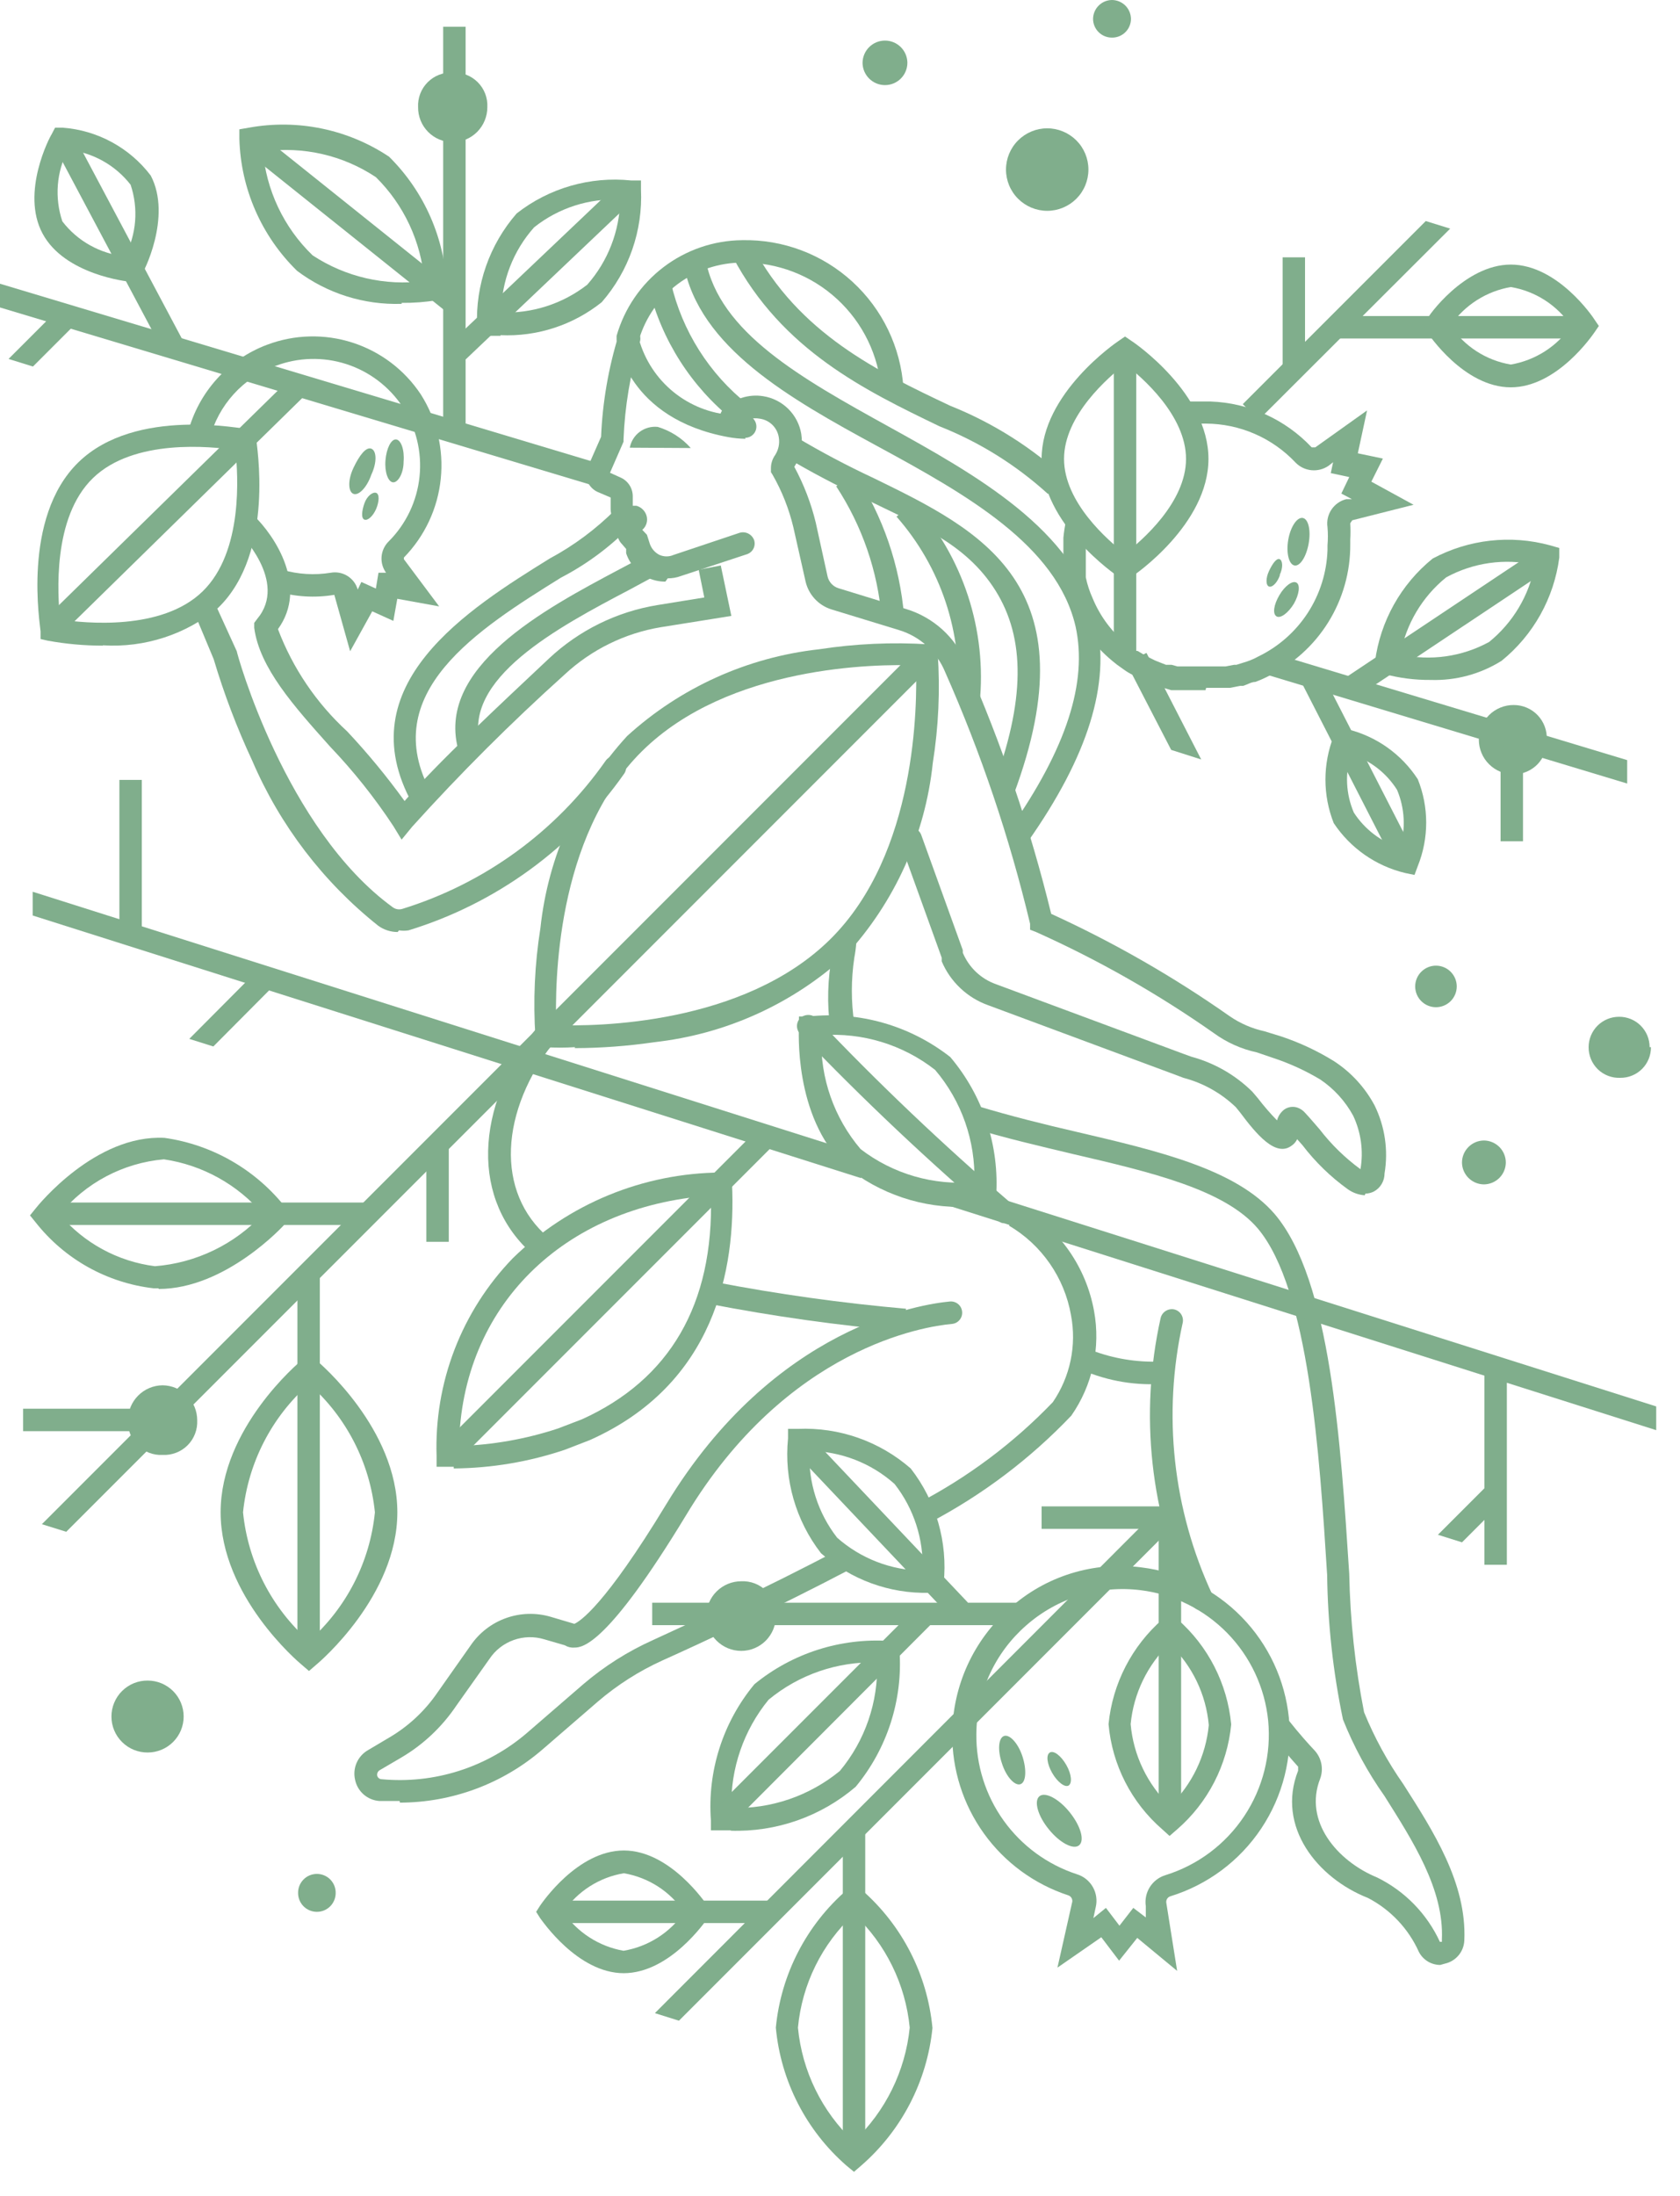 <svg width="62" height="81" viewBox="0 0 62 81" fill="none" xmlns="http://www.w3.org/2000/svg">
<path d="M37.613 59.114H24.069V59.942H37.613V59.114Z" fill="#80AE8C"/>
<path d="M16.562 42.383H15.734V45.802H16.562V42.383Z" fill="#80AE8C"/>
<path d="M5.938 51.959H0.852V52.787H5.938V51.959Z" fill="#80AE8C"/>
<path d="M43.028 55.561H38.44V56.389H43.028V55.561Z" fill="#80AE8C"/>
<path d="M48.758 24.774L48.022 25.151L51.494 31.931L52.231 31.554L48.758 24.774Z" fill="#80AE8C"/>
<path d="M56.897 20.169L49.727 24.946L50.186 25.634L57.356 20.858L56.897 20.169Z" fill="#80AE8C"/>
<path d="M29.746 52.803L29.145 53.372L35.12 59.679L35.721 59.11L29.746 52.803Z" fill="#80AE8C"/>
<path d="M28.474 70.102H20.273V70.93H28.474V70.102Z" fill="#80AE8C"/>
<path d="M43.589 55.975H42.761V67.158H43.589V55.975Z" fill="#80AE8C"/>
<path d="M31.931 67.438H31.104V79.545H31.931V67.438Z" fill="#80AE8C"/>
<path d="M48.162 9.491H47.335V13.507H48.162V9.491Z" fill="#80AE8C"/>
<path d="M24.556 21.453C24.32 21.454 24.087 21.4 23.875 21.295C23.512 21.112 23.236 20.793 23.108 20.406V20.248L22.962 20.078C22.898 20.015 22.848 19.939 22.816 19.855C22.785 19.771 22.772 19.681 22.78 19.591C22.783 19.503 22.803 19.416 22.84 19.336C22.746 19.277 22.668 19.194 22.614 19.096C22.561 18.998 22.534 18.887 22.536 18.776V18.35L22.05 18.143C21.886 18.066 21.756 17.932 21.685 17.766C21.617 17.598 21.617 17.411 21.685 17.243L22.183 16.111C22.236 14.839 22.453 13.579 22.828 12.363C22.845 12.311 22.872 12.263 22.907 12.222C22.943 12.181 22.986 12.147 23.035 12.123C23.084 12.099 23.137 12.085 23.192 12.083C23.246 12.08 23.301 12.088 23.352 12.108C23.404 12.124 23.452 12.151 23.493 12.186C23.534 12.222 23.568 12.265 23.592 12.314C23.616 12.363 23.629 12.417 23.632 12.471C23.635 12.525 23.626 12.58 23.607 12.631C23.259 13.794 23.059 14.995 23.011 16.208V16.294L22.512 17.437L22.889 17.608C23.026 17.665 23.143 17.762 23.225 17.885C23.307 18.008 23.351 18.153 23.352 18.301V18.654H23.485C23.576 18.679 23.658 18.726 23.724 18.793C23.791 18.859 23.838 18.941 23.863 19.031C23.888 19.123 23.886 19.219 23.858 19.31C23.83 19.401 23.777 19.481 23.704 19.543L23.875 19.725L23.984 20.066C24.046 20.24 24.172 20.384 24.337 20.467C24.42 20.503 24.509 20.522 24.599 20.522C24.689 20.522 24.778 20.503 24.86 20.467L27.294 19.652C27.401 19.62 27.515 19.63 27.615 19.68C27.714 19.73 27.791 19.816 27.83 19.92C27.847 19.972 27.853 20.026 27.849 20.081C27.845 20.135 27.83 20.189 27.805 20.237C27.78 20.286 27.746 20.329 27.704 20.364C27.662 20.4 27.614 20.426 27.562 20.443L25.128 21.246C24.973 21.304 24.808 21.333 24.642 21.331" fill="#80AE8C"/>
<path d="M41.519 21.441L41.288 21.282C41.178 21.209 38.44 19.335 38.44 16.926C38.44 14.517 41.178 12.643 41.288 12.57L41.519 12.412L41.75 12.57C41.872 12.643 44.598 14.517 44.598 16.926C44.598 19.335 41.872 21.209 41.75 21.282L41.519 21.441ZM41.519 13.434C40.911 13.908 39.268 15.32 39.268 16.926C39.268 18.532 40.898 19.944 41.519 20.419C42.14 19.944 43.77 18.532 43.77 16.926C43.77 15.32 42.14 13.908 41.519 13.434Z" fill="#80AE8C"/>
<path d="M52.8 25.079C52.22 25.084 51.643 25.011 51.084 24.86L50.743 24.775V24.41C50.938 22.914 51.7 21.55 52.873 20.601C54.202 19.892 55.751 19.718 57.205 20.114L57.545 20.212V20.565C57.35 22.06 56.588 23.424 55.416 24.373C54.633 24.863 53.722 25.109 52.8 25.079ZM51.68 24.142C52.791 24.389 53.954 24.224 54.953 23.68C55.839 22.963 56.439 21.953 56.645 20.832C55.534 20.586 54.371 20.75 53.371 21.295C52.486 22.011 51.886 23.021 51.68 24.142Z" fill="#80AE8C"/>
<path d="M43.162 67.717L42.894 67.474C41.754 66.487 41.042 65.095 40.911 63.592C41.058 62.095 41.772 60.711 42.906 59.723L43.186 59.492L43.454 59.723C44.587 60.715 45.297 62.104 45.437 63.604C45.293 65.103 44.579 66.488 43.442 67.474L43.162 67.717ZM43.162 60.623C42.344 61.41 41.835 62.463 41.726 63.592C41.827 64.74 42.342 65.813 43.174 66.61C43.992 65.819 44.501 64.762 44.61 63.629C44.509 62.494 43.998 61.434 43.174 60.648" fill="#80AE8C"/>
<path d="M5.853 47.518H5.671C4.82 47.42 3.997 47.154 3.249 46.737C2.501 46.319 1.844 45.757 1.314 45.084L1.107 44.829L1.314 44.573C1.399 44.464 3.517 41.835 6.072 41.969C7.856 42.222 9.471 43.161 10.575 44.585L10.793 44.853L10.55 45.108C10.465 45.218 8.323 47.542 5.853 47.542M2.203 44.792C3.094 45.847 4.349 46.529 5.719 46.703C7.24 46.583 8.66 45.897 9.698 44.78C8.766 43.687 7.469 42.97 6.048 42.76C5.304 42.826 4.581 43.039 3.92 43.388C3.26 43.737 2.676 44.215 2.203 44.792Z" fill="#80AE8C"/>
<path d="M31.516 80.105L31.236 79.874C29.747 78.575 28.815 76.754 28.632 74.787C28.822 72.817 29.764 70.996 31.261 69.701L31.528 69.469L31.808 69.713C33.294 71.013 34.226 72.833 34.412 74.799C34.214 76.764 33.274 78.579 31.784 79.874L31.516 80.105ZM31.516 70.601C30.335 71.694 29.598 73.185 29.448 74.787C29.601 76.39 30.332 77.882 31.504 78.985C32.676 77.88 33.411 76.39 33.573 74.787C33.418 73.189 32.687 71.701 31.516 70.601Z" fill="#80AE8C"/>
<path d="M26.99 67.51H26.589H26.236V67.145C26.102 65.326 26.678 63.525 27.842 62.12C29.242 60.974 31.026 60.404 32.831 60.526H33.196V60.879C33.322 62.7 32.742 64.499 31.578 65.904C30.293 67.002 28.643 67.58 26.954 67.523M32.368 61.317C30.912 61.275 29.489 61.763 28.365 62.692C27.445 63.815 26.957 65.231 26.99 66.683C28.446 66.729 29.868 66.244 30.994 65.32C31.928 64.2 32.417 62.775 32.368 61.317Z" fill="#80AE8C"/>
<path d="M34.29 58.749C32.823 58.785 31.397 58.263 30.299 57.289C29.366 56.085 28.931 54.57 29.082 53.054V52.702H29.447C30.97 52.637 32.46 53.16 33.609 54.162C34.545 55.364 34.981 56.881 34.826 58.396V58.749H34.473H34.29ZM29.873 53.517C29.823 54.671 30.186 55.806 30.895 56.717C31.767 57.486 32.885 57.918 34.047 57.934C34.093 56.778 33.727 55.644 33.013 54.734C32.148 53.962 31.032 53.53 29.873 53.517Z" fill="#80AE8C"/>
<path d="M23.023 72.779C21.308 72.779 19.994 70.82 19.933 70.747L19.787 70.516L19.933 70.285C19.994 70.2 21.308 68.253 23.023 68.253C24.739 68.253 26.053 70.212 26.114 70.297L26.26 70.528L26.114 70.759C26.053 70.832 24.739 72.779 23.011 72.779M20.784 70.516C21.041 70.891 21.371 71.212 21.753 71.458C22.136 71.705 22.563 71.873 23.011 71.952C23.461 71.876 23.89 71.712 24.275 71.467C24.66 71.222 24.991 70.903 25.25 70.528C24.995 70.151 24.667 69.829 24.284 69.582C23.901 69.335 23.472 69.169 23.023 69.092C22.575 69.167 22.147 69.331 21.764 69.576C21.381 69.821 21.052 70.14 20.797 70.516" fill="#80AE8C"/>
<path d="M58.507 11.657H49.295V12.485H58.507V11.657Z" fill="#80AE8C"/>
<path d="M55.756 14.286C54.028 14.286 52.714 12.327 52.665 12.242L52.507 12.01L52.665 11.779C52.665 11.706 54.04 9.759 55.756 9.759C57.484 9.759 58.798 11.706 58.847 11.791L59.005 12.023L58.847 12.254C58.786 12.339 57.472 14.286 55.756 14.286ZM53.529 12.01C53.783 12.389 54.111 12.711 54.494 12.958C54.877 13.205 55.306 13.371 55.756 13.446C56.203 13.369 56.63 13.204 57.013 12.959C57.395 12.715 57.725 12.396 57.983 12.023C57.729 11.644 57.4 11.322 57.017 11.075C56.635 10.828 56.205 10.662 55.756 10.587C55.309 10.664 54.881 10.829 54.499 11.074C54.116 11.318 53.787 11.637 53.529 12.01Z" fill="#80AE8C"/>
<path d="M52.202 32.271L51.849 32.198C50.773 31.938 49.834 31.282 49.221 30.36C48.813 29.328 48.813 28.18 49.221 27.148L49.355 26.819L49.708 26.892C50.785 27.151 51.721 27.813 52.324 28.742C52.736 29.769 52.736 30.915 52.324 31.942L52.202 32.271ZM49.854 27.817C49.632 28.525 49.67 29.289 49.963 29.971C50.364 30.589 50.966 31.049 51.667 31.273C51.883 30.568 51.844 29.81 51.557 29.131C51.162 28.506 50.559 28.041 49.854 27.817Z" fill="#80AE8C"/>
<path d="M43.442 72.694L41.97 71.477L41.3 72.317L40.643 71.453L39.025 72.573L39.573 70.139C39.578 70.09 39.567 70.04 39.54 69.998C39.514 69.956 39.474 69.924 39.427 69.908C38.172 69.497 37.081 68.698 36.311 67.626C35.541 66.554 35.132 65.265 35.143 63.945C35.151 63.069 35.344 62.204 35.709 61.407C36.074 60.611 36.602 59.9 37.261 59.321C37.915 58.733 38.688 58.293 39.529 58.033C40.369 57.772 41.256 57.697 42.128 57.812C43.531 57.985 44.834 58.629 45.822 59.64C46.811 60.65 47.426 61.967 47.567 63.373C47.706 64.806 47.346 66.242 46.548 67.439C45.75 68.637 44.562 69.522 43.187 69.944C43.14 69.96 43.1 69.992 43.073 70.034C43.047 70.076 43.035 70.126 43.041 70.175L43.442 72.694ZM40.814 70.37L41.313 71.027L41.824 70.37L42.286 70.723V70.309C42.249 70.064 42.301 69.814 42.433 69.604C42.565 69.394 42.767 69.239 43.004 69.165C44.197 68.796 45.226 68.027 45.917 66.987C46.609 65.948 46.921 64.701 46.801 63.459C46.677 62.242 46.144 61.104 45.288 60.23C44.432 59.357 43.305 58.8 42.092 58.652C41.336 58.558 40.568 58.625 39.84 58.849C39.112 59.074 38.441 59.45 37.869 59.954C37.297 60.454 36.838 61.069 36.522 61.759C36.205 62.449 36.038 63.198 36.032 63.957C36.019 65.102 36.373 66.221 37.04 67.151C37.708 68.081 38.654 68.774 39.743 69.129C39.992 69.205 40.202 69.374 40.331 69.6C40.46 69.826 40.498 70.093 40.437 70.346L40.351 70.747L40.814 70.37Z" fill="#80AE8C"/>
<path d="M33.353 49.099C30.939 48.889 28.539 48.551 26.161 48.09L26.38 47.286C28.714 47.735 31.07 48.064 33.438 48.272L33.353 49.099Z" fill="#80AE8C"/>
<path d="M34.292 56.17L33.866 55.452C35.721 54.486 37.407 53.225 38.855 51.716C39.173 51.251 39.396 50.728 39.511 50.177C39.626 49.625 39.63 49.056 39.524 48.503C39.404 47.821 39.137 47.173 38.742 46.604C38.347 46.034 37.833 45.557 37.236 45.206L37.687 44.5C38.386 44.911 38.989 45.469 39.453 46.135C39.917 46.8 40.232 47.559 40.376 48.357C40.498 49.024 40.487 49.708 40.343 50.37C40.198 51.032 39.924 51.659 39.536 52.215C38.022 53.804 36.259 55.136 34.316 56.157" fill="#80AE8C"/>
<path d="M14.748 66.427C14.492 66.427 14.237 66.427 13.993 66.427C13.781 66.411 13.58 66.326 13.419 66.186C13.259 66.046 13.149 65.857 13.105 65.649C13.055 65.439 13.075 65.22 13.16 65.022C13.246 64.825 13.393 64.66 13.579 64.553L14.358 64.091C15.071 63.675 15.681 63.105 16.147 62.424L17.364 60.696C17.682 60.227 18.141 59.871 18.675 59.681C19.209 59.49 19.79 59.475 20.333 59.637L21.197 59.893C21.392 59.808 22.304 59.248 24.592 55.476C28.583 48.905 34.01 48.102 35.057 48.004C35.111 47.999 35.166 48.005 35.218 48.022C35.27 48.038 35.319 48.064 35.36 48.099C35.402 48.134 35.437 48.177 35.462 48.226C35.487 48.274 35.502 48.327 35.507 48.382C35.512 48.436 35.506 48.491 35.49 48.543C35.474 48.595 35.447 48.644 35.412 48.685C35.377 48.727 35.334 48.762 35.286 48.787C35.237 48.812 35.184 48.827 35.13 48.832C34.156 48.917 29.046 49.684 25.31 55.902C22.414 60.672 21.501 60.769 21.197 60.769C21.073 60.779 20.95 60.749 20.844 60.684L20.09 60.465C19.717 60.351 19.318 60.36 18.952 60.492C18.586 60.623 18.272 60.87 18.058 61.195L16.841 62.911C16.312 63.697 15.614 64.354 14.796 64.833L14.005 65.296C13.974 65.317 13.949 65.346 13.934 65.38C13.919 65.415 13.914 65.453 13.92 65.49C13.928 65.527 13.948 65.56 13.977 65.584C14.005 65.608 14.041 65.623 14.078 65.624C15.044 65.715 16.018 65.61 16.943 65.315C17.867 65.02 18.722 64.542 19.457 63.909L21.526 62.12C22.303 61.456 23.172 60.907 24.105 60.489C25.48 59.856 28.218 58.603 30.956 57.155C31.005 57.13 31.058 57.115 31.112 57.11C31.167 57.106 31.222 57.112 31.274 57.129C31.326 57.146 31.374 57.173 31.416 57.209C31.457 57.245 31.491 57.289 31.516 57.338C31.564 57.435 31.574 57.547 31.542 57.651C31.51 57.755 31.44 57.843 31.345 57.897C28.583 59.345 25.833 60.623 24.446 61.244C23.588 61.633 22.79 62.141 22.073 62.753L20.004 64.541C18.544 65.794 16.684 66.484 14.76 66.488" fill="#80AE8C"/>
<path d="M13.555 44.354H1.63V45.181H13.555V44.354Z" fill="#80AE8C"/>
<path d="M44.354 59.406C44.274 59.404 44.196 59.378 44.129 59.333C44.062 59.288 44.009 59.225 43.977 59.151C42.446 55.86 42.044 52.156 42.833 48.613C42.859 48.506 42.926 48.413 43.019 48.354C43.112 48.295 43.224 48.274 43.332 48.296C43.438 48.32 43.531 48.384 43.59 48.475C43.649 48.566 43.67 48.677 43.649 48.783C42.897 52.159 43.282 55.688 44.744 58.822C44.785 58.924 44.785 59.038 44.744 59.14C44.704 59.242 44.625 59.324 44.525 59.37L44.354 59.406Z" fill="#80AE8C"/>
<path d="M42.808 51.047C41.757 51.102 40.708 50.897 39.754 50.45L40.289 49.805C41.093 50.111 41.949 50.252 42.808 50.219V51.047Z" fill="#80AE8C"/>
<path d="M57.083 27.282C57.091 27.447 57.066 27.611 57.008 27.766C56.951 27.921 56.862 28.062 56.749 28.182C56.635 28.301 56.498 28.396 56.346 28.461C56.194 28.526 56.031 28.559 55.866 28.559C55.697 28.561 55.53 28.529 55.373 28.466C55.217 28.402 55.075 28.308 54.955 28.189C54.835 28.071 54.739 27.929 54.675 27.773C54.61 27.618 54.576 27.451 54.576 27.282C54.576 27.113 54.61 26.946 54.675 26.79C54.739 26.634 54.835 26.493 54.955 26.374C55.075 26.255 55.217 26.161 55.373 26.098C55.53 26.034 55.697 26.002 55.866 26.004C56.031 26.004 56.194 26.037 56.346 26.102C56.498 26.167 56.635 26.262 56.749 26.382C56.862 26.501 56.951 26.643 57.008 26.797C57.066 26.952 57.091 27.117 57.083 27.282Z" fill="#80AE8C"/>
<path d="M28.633 59.601C28.634 59.77 28.602 59.937 28.539 60.094C28.475 60.25 28.381 60.392 28.263 60.512C28.144 60.632 28.002 60.727 27.847 60.792C27.691 60.858 27.524 60.891 27.355 60.891C27.013 60.891 26.685 60.755 26.443 60.513C26.201 60.271 26.065 59.943 26.065 59.601C26.068 59.261 26.206 58.936 26.447 58.697C26.689 58.458 27.015 58.323 27.355 58.323C27.525 58.315 27.695 58.342 27.854 58.403C28.013 58.464 28.157 58.558 28.278 58.678C28.398 58.799 28.492 58.943 28.553 59.102C28.614 59.261 28.641 59.431 28.633 59.601Z" fill="#80AE8C"/>
<path d="M7.278 52.385C7.286 52.555 7.259 52.725 7.198 52.884C7.137 53.043 7.043 53.188 6.923 53.308C6.802 53.428 6.658 53.522 6.499 53.583C6.34 53.644 6.17 53.672 6 53.663C5.83 53.672 5.66 53.644 5.501 53.583C5.342 53.522 5.198 53.428 5.077 53.308C4.957 53.188 4.863 53.043 4.802 52.884C4.741 52.725 4.714 52.555 4.722 52.385C4.722 52.045 4.857 51.719 5.096 51.477C5.335 51.236 5.66 51.098 6 51.095C6.34 51.098 6.665 51.236 6.904 51.477C7.143 51.719 7.278 52.045 7.278 52.385Z" fill="#80AE8C"/>
<path d="M50.366 44.086C50.143 44.072 49.928 43.996 49.745 43.867C49.108 43.41 48.542 42.86 48.066 42.237L47.871 42.018C47.828 42.111 47.761 42.191 47.677 42.249C47.08 42.711 46.35 41.811 45.766 41.032L45.608 40.837C45.066 40.317 44.4 39.944 43.673 39.754L43.418 39.657L36.469 37.077C36.087 36.941 35.737 36.727 35.442 36.448C35.146 36.169 34.912 35.833 34.754 35.459V35.325L33.221 31.078C33.184 30.975 33.19 30.861 33.235 30.762C33.28 30.662 33.362 30.584 33.464 30.543C33.569 30.507 33.683 30.514 33.783 30.562C33.883 30.61 33.961 30.694 33.999 30.798L35.532 35.045V35.142C35.644 35.409 35.81 35.65 36.019 35.849C36.229 36.048 36.477 36.201 36.749 36.298L43.697 38.878L43.965 38.975C44.815 39.204 45.59 39.648 46.216 40.265L46.423 40.509C46.642 40.794 46.877 41.067 47.129 41.324C47.171 41.164 47.265 41.023 47.397 40.922C47.465 40.875 47.543 40.844 47.626 40.831C47.708 40.819 47.792 40.825 47.871 40.849C47.984 40.887 48.085 40.954 48.163 41.044C48.346 41.239 48.528 41.458 48.699 41.653C49.13 42.212 49.638 42.708 50.208 43.125C50.323 42.456 50.229 41.768 49.94 41.154C49.648 40.616 49.23 40.157 48.723 39.815C48.167 39.483 47.575 39.213 46.959 39.012L46.387 38.817C45.816 38.694 45.277 38.454 44.805 38.111C42.739 36.66 40.538 35.409 38.234 34.376L38.015 34.291V34.072C37.254 30.884 36.203 27.772 34.875 24.775C34.724 24.41 34.494 24.084 34.201 23.819C33.909 23.554 33.562 23.357 33.184 23.242L30.677 22.475C30.443 22.401 30.232 22.266 30.065 22.084C29.898 21.903 29.782 21.681 29.728 21.441L29.278 19.445C29.116 18.767 28.858 18.115 28.511 17.51L28.451 17.413V17.291C28.447 17.108 28.502 16.929 28.609 16.78C28.731 16.589 28.779 16.359 28.742 16.135C28.715 15.959 28.632 15.796 28.505 15.671C28.378 15.546 28.213 15.466 28.037 15.442C27.902 15.417 27.762 15.424 27.631 15.465C27.5 15.505 27.38 15.576 27.282 15.673C27.245 15.713 27.2 15.744 27.149 15.766C27.099 15.788 27.045 15.799 26.99 15.799C26.936 15.799 26.881 15.788 26.831 15.766C26.781 15.744 26.736 15.713 26.698 15.673C26.659 15.635 26.627 15.59 26.605 15.54C26.583 15.49 26.572 15.436 26.572 15.381C26.572 15.326 26.583 15.272 26.605 15.222C26.627 15.172 26.659 15.126 26.698 15.089C26.888 14.898 27.121 14.756 27.377 14.673C27.633 14.591 27.905 14.57 28.171 14.614C28.52 14.67 28.842 14.834 29.093 15.083C29.344 15.332 29.511 15.653 29.57 16.002C29.637 16.425 29.547 16.858 29.314 17.218C29.665 17.867 29.931 18.558 30.105 19.275L30.543 21.27C30.568 21.37 30.618 21.461 30.688 21.536C30.759 21.611 30.847 21.666 30.945 21.696L33.44 22.463C33.933 22.612 34.387 22.869 34.77 23.213C35.152 23.558 35.454 23.983 35.654 24.459C36.968 27.444 38.019 30.538 38.794 33.706C41.099 34.759 43.303 36.022 45.377 37.479C45.766 37.747 46.204 37.937 46.667 38.038L47.299 38.233C47.972 38.459 48.617 38.761 49.222 39.134C49.856 39.544 50.376 40.109 50.731 40.776C51.111 41.553 51.239 42.43 51.096 43.283C51.096 43.421 51.059 43.556 50.988 43.674C50.918 43.792 50.816 43.888 50.694 43.952C50.599 43.998 50.496 44.023 50.39 44.025" fill="#80AE8C"/>
<path d="M14.821 30.969L14.517 30.47C13.828 29.424 13.046 28.443 12.181 27.537C10.842 26.04 9.577 24.629 9.382 23.157V22.974L9.491 22.828C10.647 21.453 8.846 19.664 8.773 19.591L9.345 18.995C10.173 19.786 11.377 21.66 10.258 23.205C10.803 24.645 11.679 25.937 12.813 26.977C13.573 27.787 14.28 28.645 14.931 29.545C16.148 28.133 18.423 26.016 20.26 24.288C21.369 23.248 22.763 22.562 24.264 22.317L25.992 22.037L25.785 21.015L26.6 20.857L26.99 22.718L24.398 23.132C23.062 23.352 21.822 23.962 20.832 24.884C18.862 26.655 16.985 28.527 15.21 30.494L14.821 30.969Z" fill="#80AE8C"/>
<path d="M23.242 16.512C23.286 16.278 23.417 16.069 23.609 15.927C23.801 15.785 24.039 15.72 24.276 15.746C24.746 15.889 25.167 16.158 25.493 16.525" fill="#80AE8C"/>
<path d="M32.538 22.804C32.394 21.066 31.816 19.393 30.859 17.936L31.552 17.462C32.585 19.04 33.208 20.851 33.366 22.731L32.538 22.804Z" fill="#80AE8C"/>
<path d="M16.938 27.744C16.002 24.629 20.127 22.451 22.852 21.003L23.765 20.516L24.166 21.246L23.242 21.745C20.601 23.132 16.999 25.043 17.742 27.513L16.938 27.744Z" fill="#80AE8C"/>
<path d="M27.513 16.184C27.3 16.182 27.089 16.162 26.88 16.123C23.157 15.442 22.767 12.667 22.755 12.546V12.461V12.387C23.044 11.378 23.651 10.489 24.487 9.853C25.322 9.217 26.341 8.868 27.391 8.859C28.894 8.827 30.351 9.376 31.459 10.392C32.567 11.407 33.242 12.81 33.341 14.31C33.355 14.418 33.326 14.527 33.26 14.614C33.194 14.7 33.096 14.757 32.989 14.773C32.934 14.779 32.879 14.775 32.826 14.761C32.773 14.746 32.724 14.721 32.681 14.687C32.638 14.653 32.602 14.611 32.576 14.563C32.549 14.515 32.532 14.462 32.526 14.408C32.43 13.115 31.846 11.908 30.892 11.031C29.939 10.154 28.687 9.673 27.391 9.686C26.536 9.687 25.703 9.963 25.017 10.473C24.331 10.984 23.828 11.702 23.582 12.521C23.797 13.283 24.241 13.96 24.856 14.459C25.47 14.958 26.224 15.255 27.014 15.308C27.176 15.32 27.339 15.32 27.501 15.308C27.611 15.311 27.717 15.357 27.794 15.437C27.871 15.517 27.914 15.623 27.914 15.734C27.914 15.844 27.871 15.949 27.793 16.026C27.716 16.104 27.61 16.148 27.501 16.148" fill="#80AE8C"/>
<path d="M38.671 18.216C37.498 17.15 36.141 16.304 34.667 15.722C31.942 14.407 28.863 12.923 27.038 9.467L27.768 9.078C29.471 12.302 32.416 13.714 35.069 14.967C36.641 15.595 38.085 16.506 39.328 17.656L38.671 18.216Z" fill="#80AE8C"/>
<path d="M37.942 31.066L37.261 30.591C39.354 27.61 40.145 25.164 39.694 23.108C39.001 20.114 35.667 18.241 32.393 16.464C29.12 14.687 25.798 12.813 25.226 9.735L26.041 9.577C26.54 12.266 29.582 13.957 32.795 15.734C36.007 17.511 39.682 19.555 40.461 22.913C40.984 25.225 40.157 27.89 37.918 31.066" fill="#80AE8C"/>
<path d="M36.164 25.955L35.337 25.821C35.435 24.6 35.286 23.372 34.9 22.209C34.513 21.047 33.896 19.975 33.086 19.056L33.719 18.52C34.622 19.52 35.305 20.699 35.724 21.98C36.143 23.26 36.289 24.615 36.152 25.955" fill="#80AE8C"/>
<path d="M37.407 29.374L36.628 29.082C37.845 25.846 37.845 23.546 36.738 21.781C35.631 20.017 33.842 19.348 31.87 18.374C30.863 17.906 29.88 17.386 28.926 16.817L29.364 16.111C30.295 16.666 31.253 17.173 32.236 17.632C36.203 19.567 40.303 21.562 37.407 29.314" fill="#80AE8C"/>
<path d="M27.062 15.502C25.517 14.267 24.422 12.556 23.947 10.635L24.763 10.44C25.175 12.21 26.174 13.789 27.598 14.918L27.062 15.502Z" fill="#80AE8C"/>
<path d="M55.61 50.426H54.782V57.715H55.61V50.426Z" fill="#80AE8C"/>
<path d="M3.797 23.814C3.115 23.814 2.435 23.753 1.765 23.631L1.497 23.57V23.291C1.497 23.12 0.779 19.105 2.897 17.048C5.014 14.992 8.981 15.831 9.175 15.831L9.455 15.892V16.172C9.455 16.342 10.173 20.358 8.056 22.414C6.864 23.402 5.341 23.898 3.797 23.802M2.227 22.852C3.128 22.986 5.963 23.278 7.472 21.818C8.981 20.358 8.786 17.511 8.689 16.598C7.776 16.464 4.941 16.172 3.432 17.632C1.923 19.092 2.13 21.94 2.215 22.852" fill="#80AE8C"/>
<path d="M10.724 13.944L1.562 22.92L2.142 23.511L11.303 14.536L10.724 13.944Z" fill="#80AE8C"/>
<path d="M11.803 46.958H10.976V61.086H11.803V46.958Z" fill="#80AE8C"/>
<path d="M11.403 61.633L11.135 61.402C11.013 61.304 8.142 58.871 8.142 55.78C8.142 52.689 11.013 50.268 11.135 50.17L11.403 49.939L11.67 50.17C11.792 50.268 14.664 52.702 14.664 55.78C14.664 58.859 11.792 61.304 11.67 61.402L11.403 61.633ZM11.403 51.047C10.025 52.262 9.156 53.952 8.969 55.78C9.153 57.612 10.022 59.307 11.403 60.526C12.783 59.307 13.653 57.612 13.836 55.78C13.65 53.952 12.781 52.262 11.403 51.047Z" fill="#80AE8C"/>
<path d="M37.101 45.133C37.002 45.128 36.907 45.09 36.833 45.023C34.285 42.852 31.848 40.554 29.532 38.136C29.455 38.058 29.412 37.953 29.412 37.844C29.412 37.734 29.455 37.629 29.532 37.552C29.613 37.476 29.72 37.435 29.83 37.435C29.941 37.435 30.047 37.476 30.128 37.552C32.4 39.944 34.792 42.218 37.296 44.366C37.374 44.446 37.417 44.553 37.417 44.664C37.417 44.776 37.374 44.883 37.296 44.962C37.258 45.01 37.21 45.047 37.155 45.073C37.1 45.098 37.04 45.11 36.979 45.108" fill="#80AE8C"/>
<path d="M56.206 27.282H55.379V31.03H56.206V27.282Z" fill="#80AE8C"/>
<path d="M44.489 25.456H44.026H43.758H43.491H43.223L42.98 25.383L42.724 25.31L42.469 25.213L42.249 25.116L41.958 24.982L41.812 24.897C41.696 24.842 41.586 24.777 41.483 24.702L41.398 24.641C41.275 24.559 41.157 24.469 41.045 24.373C40.392 23.831 39.875 23.143 39.536 22.366C39.406 22.064 39.308 21.75 39.244 21.429V21.319C39.244 21.21 39.244 21.1 39.244 20.954C39.244 20.808 39.244 20.796 39.244 20.711C39.238 20.613 39.238 20.516 39.244 20.419V19.835C39.264 19.622 39.297 19.411 39.341 19.202L40.157 19.36C40.11 19.56 40.082 19.764 40.071 19.968V20.394C40.071 20.48 40.071 20.565 40.071 20.65C40.071 20.735 40.071 20.784 40.071 20.857C40.071 20.93 40.071 21.076 40.071 21.161V21.295C40.127 21.563 40.213 21.824 40.327 22.074C40.603 22.74 41.042 23.326 41.605 23.777L41.909 24.008H41.982L42.249 24.167L42.383 24.24L42.627 24.361L42.809 24.434L43.028 24.52H43.235L43.454 24.58H43.673H43.904H44.123H44.805H45.073H45.231L45.547 24.52H45.632L46.022 24.398C46.165 24.349 46.303 24.288 46.435 24.215C47.18 23.856 47.811 23.299 48.262 22.607C48.712 21.914 48.964 21.111 48.991 20.285V20.114C49.01 19.892 49.01 19.668 48.991 19.445C48.957 19.217 49.009 18.985 49.138 18.794C49.266 18.603 49.461 18.466 49.684 18.411H49.891L49.502 18.204L49.794 17.596L49.112 17.45L49.198 17.048L49.027 17.182C48.843 17.308 48.619 17.365 48.397 17.343C48.174 17.321 47.966 17.221 47.81 17.06C47.385 16.609 46.872 16.249 46.303 16.002C45.734 15.755 45.121 15.627 44.501 15.624H43.953H43.722L43.588 14.809C43.681 14.796 43.775 14.796 43.868 14.809H44.671C46.091 14.857 47.434 15.466 48.407 16.5H48.541L50.451 15.138L50.11 16.72L51.035 16.914L50.609 17.766L52.167 18.618L49.904 19.19L49.831 19.299C49.843 19.502 49.843 19.705 49.831 19.908V20.078C49.837 21.093 49.556 22.089 49.02 22.95C48.484 23.812 47.714 24.504 46.8 24.945C46.647 25.024 46.488 25.093 46.326 25.152C46.18 25.152 46.034 25.25 45.876 25.298H45.766L45.389 25.371H45.194H44.89H44.513L44.489 25.456Z" fill="#80AE8C"/>
<path d="M27.975 41.641L16.462 53.154L17.047 53.739L28.56 42.226L27.975 41.641Z" fill="#80AE8C"/>
<path d="M16.745 54.101H16.112V53.711C16.067 52.368 16.292 51.029 16.775 49.775C17.258 48.521 17.989 47.376 18.923 46.41C20.98 44.399 23.737 43.265 26.613 43.247H27.015V43.66C27.161 46.836 26.37 51.059 21.77 53.115L20.858 53.468C19.533 53.917 18.144 54.151 16.745 54.162M26.224 44.098C20.773 44.488 17.025 48.211 16.94 53.334C18.181 53.295 19.41 53.078 20.59 52.689L21.478 52.349C24.703 50.888 26.346 48.126 26.236 44.098" fill="#80AE8C"/>
<path d="M17.183 0.986H16.355V15.904H17.183V0.986Z" fill="#80AE8C"/>
<path d="M22.913 6.677L16.612 12.66L17.182 13.26L23.482 7.277L22.913 6.677Z" fill="#80AE8C"/>
<path d="M9.53 4.888L9.013 5.535L16.426 11.463L16.942 10.816L9.53 4.888Z" fill="#80AE8C"/>
<path d="M2.685 4.916L1.954 5.304L6.073 13.051L6.804 12.662L2.685 4.916Z" fill="#80AE8C"/>
<path d="M14.821 11.207C13.434 11.253 12.073 10.824 10.964 9.99C9.648 8.706 8.884 6.96 8.834 5.123V4.77L9.187 4.709C10.985 4.383 12.839 4.767 14.359 5.78C15.664 7.071 16.426 8.813 16.488 10.647V11.012L16.123 11.073C15.693 11.143 15.257 11.176 14.821 11.171M9.698 5.524C9.816 7.003 10.469 8.388 11.536 9.418C12.753 10.218 14.217 10.555 15.661 10.367C15.542 8.917 14.908 7.557 13.872 6.534C12.658 5.727 11.192 5.39 9.747 5.585" fill="#80AE8C"/>
<path d="M18.471 12.387C18.179 12.387 17.997 12.387 17.972 12.387H17.607V12.034C17.543 10.511 18.066 9.022 19.067 7.873C20.264 6.935 21.778 6.499 23.29 6.656H23.655V6.985C23.727 8.507 23.208 9.997 22.207 11.146C21.15 11.991 19.823 12.423 18.471 12.363M18.471 11.524C19.626 11.573 20.76 11.211 21.672 10.501C22.438 9.633 22.869 8.52 22.888 7.362C21.741 7.307 20.613 7.67 19.712 8.384C18.941 9.249 18.508 10.364 18.496 11.524" fill="#80AE8C"/>
<path d="M5.087 10.392H4.82C4.722 10.392 2.386 10.136 1.571 8.615C0.755 7.094 1.851 5.026 1.899 4.965L2.033 4.709H2.313C2.949 4.757 3.567 4.938 4.127 5.243C4.687 5.547 5.176 5.966 5.562 6.474C6.365 7.995 5.27 10.124 5.221 10.124L5.087 10.392ZM2.508 5.524C2.297 5.928 2.171 6.37 2.135 6.824C2.1 7.277 2.156 7.734 2.301 8.165C2.578 8.526 2.926 8.827 3.324 9.048C3.721 9.27 4.16 9.408 4.613 9.455C4.823 9.051 4.95 8.609 4.986 8.156C5.021 7.702 4.965 7.246 4.82 6.814C4.54 6.455 4.192 6.156 3.795 5.935C3.398 5.713 2.96 5.574 2.508 5.524Z" fill="#80AE8C"/>
<path d="M16.707 5.245C16.539 5.245 16.372 5.211 16.216 5.146C16.06 5.081 15.918 4.986 15.8 4.866C15.681 4.746 15.587 4.604 15.524 4.448C15.46 4.291 15.428 4.124 15.43 3.955C15.421 3.785 15.448 3.615 15.509 3.456C15.57 3.297 15.664 3.152 15.785 3.032C15.905 2.912 16.049 2.818 16.208 2.757C16.367 2.695 16.537 2.668 16.707 2.677C16.878 2.668 17.048 2.695 17.207 2.757C17.366 2.818 17.51 2.912 17.63 3.032C17.751 3.152 17.845 3.297 17.906 3.456C17.967 3.615 17.994 3.785 17.985 3.955C17.985 4.295 17.851 4.621 17.612 4.863C17.372 5.104 17.047 5.241 16.707 5.245Z" fill="#80AE8C"/>
<path d="M21.867 17.9L0 11.341V10.465L22.11 17.097L21.867 17.9Z" fill="#80AE8C"/>
<path d="M41.933 12.911H41.105V24.142H41.933V12.911Z" fill="#80AE8C"/>
<path d="M1.216 13.519L0.316 13.239L2.19 11.365L2.786 11.949L1.216 13.519Z" fill="#80AE8C"/>
<path d="M5.233 28.766H4.406V34.437H5.233V28.766Z" fill="#80AE8C"/>
<path d="M12.922 24.021L12.338 21.94C11.619 22.06 10.882 22.015 10.184 21.806L10.415 21.015C10.996 21.185 11.607 21.222 12.204 21.125C12.418 21.086 12.638 21.128 12.822 21.243C13.007 21.357 13.142 21.536 13.202 21.745L13.336 21.465L13.871 21.709L13.968 21.125H14.248C14.123 20.952 14.064 20.741 14.082 20.528C14.1 20.316 14.194 20.117 14.346 19.968C14.988 19.326 15.39 18.481 15.483 17.577C15.576 16.673 15.355 15.764 14.857 15.004C14.363 14.258 13.63 13.703 12.779 13.428C11.927 13.154 11.008 13.178 10.172 13.495C9.58 13.712 9.05 14.069 8.626 14.535C8.203 15.001 7.898 15.562 7.738 16.172L6.935 15.953C7.128 15.219 7.493 14.543 8.002 13.979C8.51 13.416 9.145 12.983 9.856 12.716C10.868 12.334 11.98 12.306 13.01 12.638C14.04 12.97 14.927 13.64 15.526 14.541C16.118 15.468 16.379 16.568 16.266 17.661C16.154 18.755 15.674 19.778 14.905 20.565V20.626L16.207 22.366L14.662 22.086L14.516 22.901L13.737 22.548L12.922 24.021Z" fill="#80AE8C"/>
<path d="M14.676 34.376C14.418 34.377 14.167 34.296 13.958 34.145C11.93 32.532 10.332 30.442 9.31 28.06C8.744 26.848 8.268 25.595 7.886 24.312L7.144 22.536C7.103 22.434 7.102 22.32 7.143 22.218C7.184 22.116 7.263 22.034 7.363 21.988C7.413 21.966 7.467 21.955 7.522 21.954C7.577 21.953 7.632 21.963 7.683 21.983C7.734 22.004 7.78 22.034 7.819 22.072C7.858 22.111 7.889 22.157 7.91 22.207L8.738 24.02C8.738 24.093 10.527 30.579 14.494 33.463C14.544 33.5 14.602 33.525 14.663 33.535C14.724 33.546 14.787 33.542 14.846 33.524C17.88 32.587 20.516 30.67 22.342 28.073C22.402 27.981 22.496 27.916 22.603 27.893C22.71 27.871 22.822 27.891 22.914 27.951C22.961 27.98 23.002 28.019 23.034 28.065C23.066 28.111 23.088 28.163 23.099 28.217C23.111 28.272 23.111 28.328 23.1 28.383C23.089 28.437 23.067 28.489 23.036 28.535C21.1 31.294 18.3 33.328 15.078 34.315C14.961 34.334 14.842 34.334 14.725 34.315" fill="#80AE8C"/>
<path d="M26.942 67.34L26.357 66.744L33.817 59.285L34.401 59.869L26.942 67.34Z" fill="#80AE8C"/>
<path d="M15.224 29.654C12.79 25.262 17.305 22.451 20.286 20.601C21.182 20.12 22.002 19.509 22.72 18.788L23.401 19.263C22.623 20.092 21.71 20.783 20.7 21.307C17.67 23.193 13.886 25.554 15.918 29.253L15.224 29.654Z" fill="#80AE8C"/>
<path d="M48.297 20.041C48.212 20.528 47.981 20.893 47.774 20.857C47.567 20.82 47.458 20.394 47.543 19.907C47.628 19.421 47.871 19.068 48.078 19.104C48.285 19.141 48.382 19.555 48.297 20.041Z" fill="#80AE8C"/>
<path d="M13.703 17.51C13.544 17.973 13.24 18.289 13.045 18.216C12.851 18.143 12.826 17.717 13.045 17.255C13.264 16.792 13.508 16.476 13.703 16.549C13.897 16.622 13.921 17.048 13.703 17.51Z" fill="#80AE8C"/>
<path d="M47.238 21.209C47.141 21.489 46.958 21.672 46.837 21.635C46.715 21.599 46.703 21.331 46.837 21.051C46.971 20.771 47.117 20.577 47.226 20.625C47.336 20.674 47.36 20.93 47.226 21.209" fill="#80AE8C"/>
<path d="M47.75 22.268C47.543 22.609 47.251 22.828 47.105 22.731C46.959 22.633 47.008 22.305 47.215 21.952C47.422 21.599 47.701 21.404 47.847 21.49C47.993 21.575 47.945 21.928 47.75 22.268Z" fill="#80AE8C"/>
<path d="M14.895 17.024C14.895 17.462 14.688 17.802 14.506 17.79C14.323 17.778 14.189 17.413 14.226 16.975C14.262 16.537 14.433 16.196 14.615 16.208C14.798 16.221 14.931 16.586 14.895 17.024Z" fill="#80AE8C"/>
<path d="M13.885 18.764C13.764 19.044 13.569 19.214 13.447 19.165C13.325 19.117 13.35 18.849 13.447 18.569C13.544 18.289 13.764 18.131 13.885 18.18C14.007 18.228 13.995 18.496 13.885 18.764Z" fill="#80AE8C"/>
<path d="M38.708 67.474C38.307 66.987 38.149 66.439 38.355 66.257C38.562 66.074 39.074 66.342 39.475 66.841C39.877 67.34 40.035 67.875 39.828 68.058C39.621 68.24 39.11 67.973 38.708 67.474Z" fill="#80AE8C"/>
<path d="M38.83 65.393C38.636 65.052 38.599 64.724 38.745 64.639C38.891 64.554 39.159 64.76 39.353 65.101C39.548 65.442 39.572 65.77 39.439 65.856C39.305 65.941 39.025 65.734 38.83 65.393Z" fill="#80AE8C"/>
<path d="M36.98 65.052C36.809 64.554 36.846 64.103 37.053 64.03C37.259 63.957 37.576 64.298 37.734 64.785C37.892 65.272 37.868 65.734 37.661 65.807C37.454 65.88 37.138 65.539 36.98 65.052Z" fill="#80AE8C"/>
<path d="M60.051 28.9L46.666 24.86L46.897 24.069L60.051 28.036V28.9Z" fill="#80AE8C"/>
<path d="M6.778 63.312C6.778 63.664 6.638 64.001 6.389 64.25C6.14 64.499 5.803 64.639 5.451 64.639C5.276 64.64 5.102 64.607 4.94 64.541C4.778 64.475 4.63 64.378 4.506 64.254C4.381 64.131 4.282 63.984 4.215 63.823C4.147 63.661 4.113 63.487 4.113 63.312C4.113 63.137 4.147 62.964 4.215 62.802C4.282 62.64 4.381 62.493 4.506 62.37C4.63 62.247 4.778 62.149 4.94 62.083C5.102 62.017 5.276 61.984 5.451 61.986C5.803 61.986 6.14 62.126 6.389 62.374C6.638 62.623 6.778 62.961 6.778 63.312Z" fill="#80AE8C"/>
<path d="M12.388 69.823C12.388 70.006 12.315 70.183 12.185 70.313C12.055 70.443 11.879 70.516 11.695 70.516C11.511 70.516 11.334 70.443 11.204 70.313C11.074 70.183 11.001 70.006 11.001 69.823C10.999 69.73 11.016 69.639 11.05 69.553C11.085 69.468 11.135 69.39 11.2 69.324C11.264 69.258 11.341 69.206 11.426 69.171C11.511 69.135 11.603 69.117 11.695 69.117C11.787 69.117 11.878 69.135 11.963 69.171C12.048 69.206 12.125 69.258 12.19 69.324C12.254 69.39 12.305 69.468 12.339 69.553C12.373 69.639 12.39 69.73 12.388 69.823Z" fill="#80AE8C"/>
<path d="M53.761 36.384C53.761 36.587 53.68 36.782 53.536 36.926C53.392 37.069 53.197 37.15 52.994 37.15C52.791 37.15 52.596 37.069 52.452 36.926C52.308 36.782 52.227 36.587 52.227 36.384C52.227 36.18 52.308 35.985 52.452 35.842C52.596 35.698 52.791 35.617 52.994 35.617C53.197 35.617 53.392 35.698 53.536 35.842C53.68 35.985 53.761 36.18 53.761 36.384Z" fill="#80AE8C"/>
<path d="M60.928 38.623C60.929 38.772 60.901 38.919 60.845 39.057C60.789 39.196 60.705 39.321 60.6 39.426C60.495 39.532 60.369 39.615 60.231 39.671C60.093 39.728 59.945 39.756 59.796 39.754C59.644 39.761 59.492 39.736 59.35 39.682C59.208 39.628 59.078 39.546 58.968 39.44C58.859 39.334 58.773 39.207 58.714 39.066C58.656 38.926 58.626 38.775 58.628 38.623C58.628 38.326 58.746 38.041 58.956 37.831C59.166 37.621 59.451 37.503 59.748 37.503C59.895 37.501 60.042 37.529 60.18 37.585C60.317 37.64 60.442 37.722 60.547 37.827C60.652 37.931 60.736 38.055 60.793 38.191C60.85 38.328 60.879 38.474 60.879 38.623" fill="#80AE8C"/>
<path d="M55.572 42.882C55.569 43.093 55.484 43.296 55.334 43.446C55.184 43.596 54.981 43.681 54.769 43.685C54.555 43.685 54.35 43.6 54.197 43.45C54.045 43.3 53.957 43.096 53.954 42.882C53.954 42.665 54.04 42.458 54.193 42.305C54.346 42.152 54.553 42.066 54.769 42.066C54.983 42.069 55.188 42.157 55.338 42.309C55.488 42.462 55.572 42.667 55.572 42.882Z" fill="#80AE8C"/>
<path d="M40.168 6.254C40.168 6.658 40.008 7.045 39.723 7.33C39.437 7.615 39.05 7.776 38.647 7.776C38.244 7.776 37.857 7.615 37.572 7.33C37.286 7.045 37.126 6.658 37.126 6.254C37.126 5.851 37.286 5.464 37.572 5.179C37.857 4.894 38.244 4.733 38.647 4.733C39.05 4.733 39.437 4.894 39.723 5.179C40.008 5.464 40.168 5.851 40.168 6.254Z" fill="#80AE8C"/>
<path d="M41.738 0.694C41.738 0.786 41.72 0.877 41.684 0.962C41.649 1.047 41.596 1.124 41.531 1.188C41.465 1.253 41.387 1.304 41.302 1.338C41.216 1.372 41.125 1.389 41.032 1.387C40.849 1.387 40.672 1.314 40.542 1.184C40.412 1.054 40.339 0.878 40.339 0.694C40.342 0.511 40.416 0.336 40.545 0.207C40.675 0.077 40.849 0.003 41.032 7.80854e-09C41.218 -2.75049e-05 41.395 0.073 41.527 0.202C41.659 0.332 41.735 0.509 41.738 0.694Z" fill="#80AE8C"/>
<path d="M33.487 2.312C33.487 2.421 33.466 2.528 33.424 2.629C33.383 2.729 33.322 2.82 33.245 2.897C33.168 2.974 33.077 3.035 32.977 3.076C32.876 3.118 32.769 3.139 32.66 3.139C32.441 3.139 32.23 3.052 32.075 2.897C31.92 2.742 31.832 2.531 31.832 2.312C31.836 2.095 31.924 1.887 32.079 1.735C32.234 1.582 32.443 1.497 32.66 1.497C32.877 1.497 33.086 1.582 33.241 1.735C33.396 1.887 33.484 2.095 33.487 2.312Z" fill="#80AE8C"/>
<path d="M21.221 38.623C20.853 38.647 20.483 38.647 20.114 38.623H19.761V38.27C19.67 36.921 19.731 35.565 19.944 34.23C20.226 31.588 21.347 29.106 23.144 27.148C25.108 25.36 27.587 24.24 30.226 23.948C31.562 23.742 32.917 23.681 34.266 23.765H34.607V24.106C34.698 25.455 34.637 26.81 34.424 28.146C34.145 30.789 33.023 33.271 31.224 35.228C29.265 37.024 26.784 38.149 24.142 38.44C23.171 38.583 22.191 38.656 21.209 38.659M20.528 37.807C21.976 37.868 27.439 37.807 30.64 34.644C33.84 31.48 33.852 25.98 33.804 24.544C32.356 24.483 26.892 24.544 23.692 27.708C20.491 30.871 20.479 36.359 20.528 37.807Z" fill="#80AE8C"/>
<path d="M35.703 44.512C34.064 44.579 32.457 44.042 31.188 43.003C29.278 41.166 29.485 37.965 29.485 37.832V37.491H29.837C31.71 37.289 33.587 37.826 35.07 38.988C36.284 40.422 36.891 42.273 36.761 44.147V44.5H36.421C36.421 44.5 36.116 44.5 35.703 44.5M30.312 38.245C30.264 39.756 30.78 41.231 31.76 42.383C32.957 43.302 34.456 43.736 35.958 43.599C36.006 42.088 35.49 40.613 34.51 39.462C33.318 38.529 31.822 38.073 30.312 38.184" fill="#80AE8C"/>
<path d="M53.152 72.475C52.988 72.475 52.827 72.429 52.687 72.343C52.548 72.257 52.435 72.135 52.361 71.989C51.977 71.135 51.316 70.437 50.487 70.005C48.625 69.275 47.092 67.377 47.907 65.308V65.162C47.688 64.919 47.323 64.505 46.885 63.945L47.542 63.434C47.956 63.957 48.309 64.347 48.528 64.578C48.649 64.715 48.73 64.882 48.765 65.062C48.799 65.242 48.784 65.428 48.722 65.6C48.102 67.17 49.343 68.642 50.827 69.251C51.848 69.753 52.664 70.591 53.139 71.623H53.212V71.538C53.298 69.689 52.129 67.888 51.095 66.245C50.474 65.368 49.96 64.42 49.562 63.422C49.196 61.668 49 59.883 48.978 58.092C48.698 53.651 48.309 47.566 46.422 45.315C45.206 43.879 42.48 43.234 39.596 42.565C38.379 42.273 37.053 41.969 35.836 41.592L36.092 40.801C37.308 41.166 38.525 41.47 39.742 41.75C42.76 42.456 45.619 43.125 47.043 44.78C49.112 47.214 49.477 53.225 49.793 58.043C49.827 59.76 50.01 61.47 50.341 63.154C50.723 64.089 51.209 64.979 51.789 65.807C52.884 67.523 54.137 69.457 54.04 71.575C54.031 71.776 53.956 71.969 53.826 72.123C53.696 72.277 53.519 72.384 53.322 72.427L53.152 72.475Z" fill="#80AE8C"/>
<path d="M30.64 37.941C30.516 37.031 30.541 36.106 30.713 35.203C30.713 35.021 30.713 34.838 30.774 34.68L31.601 34.777C31.587 34.961 31.563 35.144 31.528 35.325C31.407 36.132 31.407 36.952 31.528 37.758L30.64 37.941Z" fill="#80AE8C"/>
<path d="M61.122 52.75L35.069 44.488L35.313 43.697L61.122 51.874V52.75Z" fill="#80AE8C"/>
<path d="M53.955 56.887L55.488 55.354L54.904 54.77L53.066 56.608L53.955 56.887Z" fill="#80AE8C"/>
<path d="M31.773 43.453L1.206 33.767V32.891L32.028 42.65L31.773 43.453Z" fill="#80AE8C"/>
<path d="M7.873 38.598L10.003 36.457L9.419 35.873L6.985 38.318L7.873 38.598Z" fill="#80AE8C"/>
<path d="M19.689 46.289C17.389 44.317 17.462 40.849 19.872 37.831L20.517 38.343C18.412 40.995 18.29 43.989 20.237 45.644L19.689 46.289Z" fill="#80AE8C"/>
<path d="M25.056 74.531L43.308 56.279L42.724 55.683L24.168 74.252L25.056 74.531Z" fill="#80AE8C"/>
<path d="M2.445 56.498L34.497 24.446L33.901 23.862L1.545 56.218L2.445 56.498Z" fill="#80AE8C"/>
<path d="M44.33 28.012L42.31 24.081L41.567 24.459L43.222 27.659L44.33 28.012Z" fill="#80AE8C"/>
<path d="M52.618 8.153L45.864 14.906L46.448 15.49L53.518 8.433L52.618 8.153Z" fill="#80AE8C"/>
</svg>
